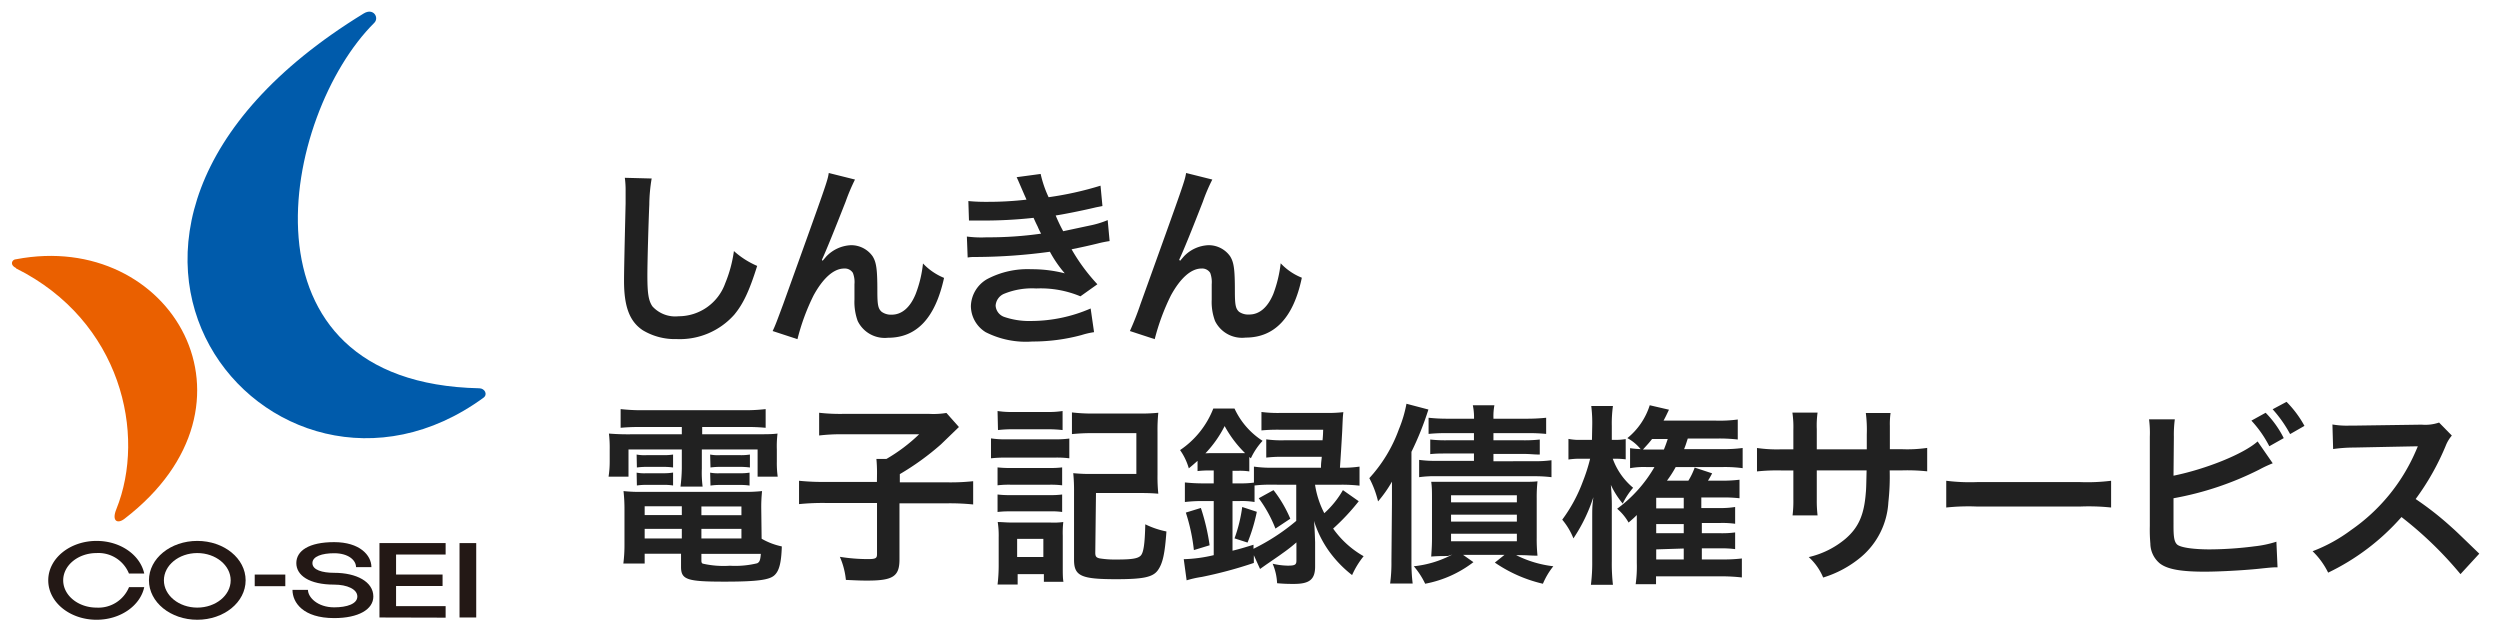 <svg id="レイヤー_1" data-name="レイヤー 1" xmlns="http://www.w3.org/2000/svg" width="286" height="72" viewBox="0 0 286 72"><defs><style>.cls-1{fill:#ea6000;}.cls-2{fill:#005bab;}.cls-3{fill:#231815;}.cls-4{fill:#212121;}</style></defs><path class="cls-1" d="M1.83,30.66c-.8-.4-.41-1,0-1,17.78-3.41,29.46,16.61,12.41,29.69-.8.62-1.49.27-.93-1.1,3.44-8.53.58-21.54-11.48-27.55"/><path class="cls-2" d="M41.61,1.54C42.71.87,43.4,2,42.83,2.6c-10.58,10.5-16.53,41.21,12,41.82.62,0,1,.7.48,1.08C31.24,63.08.44,26.73,41.61,1.54"/><rect class="cls-3" x="29.14" y="65.73" width="3.5" height="1.33"/><polygon class="cls-3" points="50.98 70.66 50.98 69.34 45.31 69.34 45.31 67.04 50.63 67.04 50.63 65.73 45.31 65.73 45.31 63.44 50.98 63.44 50.98 62.13 43.41 62.13 43.41 70.64 50.98 70.66"/><rect class="cls-3" x="52.57" y="62.13" width="1.91" height="8.51"/><path class="cls-3" d="M22.57,61.88c-3.05,0-5.53,2-5.53,4.51s2.48,4.51,5.53,4.51,5.53-2,5.53-4.51-2.48-4.51-5.53-4.51m0,7.63c-2.11,0-3.82-1.4-3.82-3.12s1.71-3.12,3.82-3.12,3.82,1.4,3.82,3.12-1.71,3.12-3.82,3.12"/><path class="cls-3" d="M11.05,69.51c-2.11,0-3.82-1.4-3.82-3.12s1.71-3.12,3.82-3.12a3.76,3.76,0,0,1,3.7,2.34H16.5c-.46-2.12-2.72-3.73-5.45-3.73-3.05,0-5.53,2-5.53,4.51S8,70.9,11.05,70.9c2.73,0,5-1.61,5.45-3.73H14.76a3.78,3.78,0,0,1-3.71,2.34"/><path class="cls-3" d="M38.23,65.53c-1.37,0-2.49-.33-2.49-1.11s1.12-1.13,2.49-1.13c1.63,0,2.5.8,2.5,1.59h1.76c0-1.37-1.35-2.86-4.26-2.86s-4.33,1-4.33,2.4,1.47,2.46,4.33,2.46c1.47,0,2.65.52,2.65,1.36s-1.18,1.24-2.65,1.24c-1.91,0-3-1.16-3-2H33.46c0,1.45,1.21,3.23,4.77,3.23,2.79,0,4.48-1,4.48-2.47,0-1.69-1.93-2.71-4.48-2.71"/><path class="cls-4" d="M74.55,20.42a19,19,0,0,0-.27,3c-.09,2-.22,6.51-.22,8.07,0,2.09.13,2.89.57,3.55a3.52,3.52,0,0,0,3,1.14,5.67,5.67,0,0,0,5.33-3.76,14.92,14.92,0,0,0,1-3.7,9.62,9.62,0,0,0,2.66,1.7C85.7,33.36,85,34.79,84,36a8.33,8.33,0,0,1-6.6,2.79,7.12,7.12,0,0,1-3.85-1c-1.52-1-2.16-2.7-2.16-5.65,0-1.15.05-3.35.18-8.87,0-.66,0-1.12,0-1.43a10.43,10.43,0,0,0-.09-1.5Z"/><path class="cls-4" d="M94.1,29.84l.42-.49a4.13,4.13,0,0,1,2.84-1.3,3,3,0,0,1,2.46,1.26c.44.7.55,1.49.55,4,0,1.59.09,2,.49,2.36A1.83,1.83,0,0,0,102,36c1.17,0,2.12-.82,2.75-2.36a13.58,13.58,0,0,0,.84-3.5A6.9,6.9,0,0,0,108,31.79c-1,4.56-3.1,6.85-6.42,6.85a3.44,3.44,0,0,1-3.46-1.92,6.4,6.4,0,0,1-.37-2.44v-.22c0-.79,0-1.32,0-1.54a2.9,2.9,0,0,0-.18-1.3,1.08,1.08,0,0,0-1-.5c-1.19,0-2.42,1.1-3.5,3.08a24.6,24.6,0,0,0-1.84,5l-2.84-.93c.31-.64.5-1.17,1.21-3.08,5.06-14.06,5.06-14.06,5.21-15l3,.75a22.46,22.46,0,0,0-1.07,2.53c-1.26,3.21-2.23,5.61-2.71,6.64Z"/><path class="cls-4" d="M110.78,23a19.83,19.83,0,0,0,2.11.09,38.49,38.49,0,0,0,4.54-.25c-.07-.17-.07-.17-.25-.57-.55-1.27-.86-2-.88-2l2.75-.37a12.81,12.81,0,0,0,.91,2.66,37.45,37.45,0,0,0,5.94-1.32l.22,2.33-.75.15c-1.48.36-3.92.84-4.6.93a17.8,17.8,0,0,0,.86,1.8l3-.64a10.63,10.63,0,0,0,2.09-.63l.22,2.4a13,13,0,0,0-1.38.28c-.9.22-1.63.38-2.16.49l-.81.17a21.49,21.49,0,0,0,2.95,4l-1.94,1.38a11.81,11.81,0,0,0-5.06-.9,8.45,8.45,0,0,0-3.7.62,1.58,1.58,0,0,0-.94,1.34,1.46,1.46,0,0,0,.94,1.28,8.79,8.79,0,0,0,3.15.48,17.12,17.12,0,0,0,6.78-1.43l.39,2.71a9,9,0,0,0-1.43.33,21.44,21.44,0,0,1-5.63.74A10.15,10.15,0,0,1,112.76,38a3.54,3.54,0,0,1-1.69-3,3.68,3.68,0,0,1,1.84-3.06A9.9,9.9,0,0,1,118,30.8a15.12,15.12,0,0,1,3.81.47,13.63,13.63,0,0,1-1.7-2.47,64.21,64.21,0,0,1-8.51.6c-.38,0-.53,0-.9.06l-.09-2.4a12.72,12.72,0,0,0,2.26.09,42.76,42.76,0,0,0,6.23-.42,7.93,7.93,0,0,1-.39-.81c-.23-.46-.29-.6-.47-1a51.93,51.93,0,0,1-5.89.31c-.93,0-1,0-1.5,0Z"/><path class="cls-4" d="M135,29.84l.42-.49a4.09,4.09,0,0,1,2.83-1.3,3,3,0,0,1,2.47,1.26c.44.7.55,1.49.55,4,0,1.59.09,2,.48,2.36a1.84,1.84,0,0,0,1.17.31c1.16,0,2.11-.82,2.75-2.36a14.45,14.45,0,0,0,.84-3.5,6.72,6.72,0,0,0,2.42,1.65c-.95,4.56-3.11,6.85-6.43,6.85A3.44,3.44,0,0,1,139,36.72a6.18,6.18,0,0,1-.38-2.44v-.22c0-.79,0-1.32,0-1.54a3.09,3.09,0,0,0-.17-1.3,1.09,1.09,0,0,0-1-.5c-1.19,0-2.42,1.1-3.5,3.08a25.24,25.24,0,0,0-1.85,5l-2.84-.93a32.78,32.78,0,0,0,1.21-3.08c5.06-14.06,5.06-14.06,5.22-15l3,.75a20,20,0,0,0-1.08,2.53c-1.25,3.21-2.22,5.61-2.71,6.64Z"/><path class="cls-4" d="M73.31,48.85a22.47,22.47,0,0,0-2.31.09V46.8a21.31,21.31,0,0,0,2.49.13H85.11a19.88,19.88,0,0,0,2.48-.13v2.14a21,21,0,0,0-2.26-.09h-5v.83h5.89c1.48,0,2.09,0,2.73-.08a11.51,11.51,0,0,0-.08,1.8v1.39a11.26,11.26,0,0,0,.1,1.74H86.67V51.42H80.29V53.6a12.62,12.62,0,0,0,.09,2.07H77.85A19.28,19.28,0,0,0,78,53.6V51.42H71.9v3.11H69.62a11.13,11.13,0,0,0,.13-1.74V51.4a13.29,13.29,0,0,0-.09-1.8,27.11,27.11,0,0,0,2.71.08H78v-.83ZM87.13,61.63a7.78,7.78,0,0,0,2.31.88c-.06,1.92-.31,2.84-.88,3.33s-1.89.7-5.65.7c-4.32,0-5-.22-5-1.7V63.35H73.75v1.12H71.31a16.49,16.49,0,0,0,.13-2.18v-4a18.84,18.84,0,0,0-.11-2.11,17,17,0,0,0,2.09.09H85a18.14,18.14,0,0,0,2.18-.09,17.41,17.41,0,0,0-.09,2.14ZM72.83,52a4.94,4.94,0,0,0,1.14.07h1.94A6.63,6.63,0,0,0,77,52v1.48a8.1,8.1,0,0,0-1.12-.07H74a8.43,8.43,0,0,0-1.14.07Zm0,2.07a4.94,4.94,0,0,0,1.14.07h1.94A6.4,6.4,0,0,0,77,54.06v1.48a6.32,6.32,0,0,0-1.12-.07H74a7.05,7.05,0,0,0-1.14.07Zm.92,3.85v1H78v-1Zm0,2.58v1.1H78v-1.1Zm6.49-1.56h4.58v-1H80.24Zm0,2.66h4.58v-1.1H80.24Zm0,2.55c0,.18.05.29.16.33a10.65,10.65,0,0,0,3.1.24,10.64,10.64,0,0,0,3.12-.28c.27-.14.36-.33.42-1.08h-6.8Zm1-12.15a4.85,4.85,0,0,0,1.14.07h2.25A6.7,6.7,0,0,0,85.79,52v1.48a8.56,8.56,0,0,0-1.12-.07H82.42a8.2,8.2,0,0,0-1.14.07Zm0,2.07a4.85,4.85,0,0,0,1.14.07h2.25a6.55,6.55,0,0,0,1.12-.07v1.48a6.47,6.47,0,0,0-1.12-.07H82.42a7.05,7.05,0,0,0-1.14.07Z"/><path class="cls-4" d="M100.33,54.17a16,16,0,0,0-.07-1.67h1.15a19.27,19.27,0,0,0,3.74-2.82H96.37a21.08,21.08,0,0,0-2.66.14v-2.6a21.23,21.23,0,0,0,2.64.13h10a8.88,8.88,0,0,0,1.92-.11l1.43,1.61-2.07,2a30.21,30.21,0,0,1-4.69,3.39v.94h5.39a24.38,24.38,0,0,0,3-.13v2.66a26.67,26.67,0,0,0-3-.13H102.9V64c0,1.94-.74,2.42-3.67,2.42-.44,0-.88,0-2.46-.08a8.72,8.72,0,0,0-.69-2.64,20.33,20.33,0,0,0,3.19.26c.91,0,1.06-.09,1.06-.57V57.54H94.41a27.57,27.57,0,0,0-3,.13V55a26.31,26.31,0,0,0,3.06.13h5.85Z"/><path class="cls-4" d="M113.37,50.15a10.53,10.53,0,0,0,1.76.11h5.44a12.34,12.34,0,0,0,1.76-.09v2.26a11.08,11.08,0,0,0-1.67-.08h-5.53a14.47,14.47,0,0,0-1.76.08Zm.75-3.13a10.39,10.39,0,0,0,1.83.11h3.78a10.33,10.33,0,0,0,1.83-.11V49.2a14,14,0,0,0-1.83-.09H116a13.58,13.58,0,0,0-1.83.09Zm0,19.85a18.31,18.31,0,0,0,.13-2.16V61.46a10.12,10.12,0,0,0-.11-1.74c.55,0,.88.06,1.71.06h4.32a8.49,8.49,0,0,0,1.47-.06,11.23,11.23,0,0,0-.06,1.58V65c0,.53,0,1.19.08,1.56h-2.24v-.88h-3v1.19Zm0-13.4a12.88,12.88,0,0,0,1.45.07h4.54a11.26,11.26,0,0,0,1.4-.07v2.05a11,11,0,0,0-1.4-.07h-4.54a11.06,11.06,0,0,0-1.45.07Zm0,3.1a10.86,10.86,0,0,0,1.45.07h4.54a9.57,9.57,0,0,0,1.4-.07v2a8.57,8.57,0,0,0-1.45-.07h-4.51a10.92,10.92,0,0,0-1.43.07Zm2.24,7.15h3V61.65h-3Zm8.94-.5c0,.44.11.57.5.66a11.23,11.23,0,0,0,1.94.13c1.74,0,2.42-.11,2.75-.44s.48-1.32.53-3.59a9.89,9.89,0,0,0,2.42.82c-.18,2.55-.42,3.67-1,4.46s-1.74,1-4.76,1c-4,0-4.81-.36-4.81-2.23V56.29a20.22,20.22,0,0,0-.09-2.16,19.58,19.58,0,0,0,2.2.09H130V49.55h-5.08c-1,0-1.63.05-2.29.11V47.18a19.14,19.14,0,0,0,2.31.13h5.32a20.11,20.11,0,0,0,2.25-.09,20.08,20.08,0,0,0-.09,2.22v4.87a19,19,0,0,0,.09,2.17c-.71-.06-1.21-.08-2.2-.08h-4.93Z"/><path class="cls-4" d="M138.3,53.82a11.45,11.45,0,0,0-1.3.07V52.72c-.42.37-.55.49-1,.86a6.87,6.87,0,0,0-1-2.09,10.17,10.17,0,0,0,3.8-4.75h2.43a8.73,8.73,0,0,0,3.21,3.69,7.66,7.66,0,0,0-1.34,2l-.18-.15v1.65a7.27,7.27,0,0,0-1.3-.07H141V55.3h.88a11.07,11.07,0,0,0,1.57-.09V53.38a13.89,13.89,0,0,0,2.11.13h5.56c0-.66.07-.88.09-1.25h-4.35a14.68,14.68,0,0,0-2,.09V50.26a12.27,12.27,0,0,0,2,.11h4.44c.05-.55.05-.62.07-1.21H146.4a19,19,0,0,0-2.09.08V47.13a14.64,14.64,0,0,0,2.2.11h5.17a15.4,15.4,0,0,0,2-.09c-.06.51-.06.51-.13,2.14-.06,1.14-.18,3.08-.26,4.22h.13a13.37,13.37,0,0,0,2.11-.13v2.18a17.83,17.83,0,0,0-2.09-.11h-3a10.48,10.48,0,0,0,1.06,3.26,10.66,10.66,0,0,0,2.13-2.64l1.81,1.27a25,25,0,0,1-2.93,3.13A10.76,10.76,0,0,0,156,63.63a9.61,9.61,0,0,0-1.32,2.16A13.28,13.28,0,0,1,152,63a12.29,12.29,0,0,1-1.68-3.41c.05.44.09,1.26.13,2.44V64.8c0,1.48-.63,2-2.42,2-.48,0-1.07,0-1.93-.08a6.37,6.37,0,0,0-.51-2.23,8.25,8.25,0,0,0,1.72.22c.81,0,1-.09,1-.57V62.05a17.87,17.87,0,0,1-1.57,1.23c-.37.27-.37.27-1.87,1.3l-.72.51-.71-1.57v.88A49.13,49.13,0,0,1,137.49,66a11.74,11.74,0,0,0-1.74.39l-.33-2.42a16.4,16.4,0,0,0,3.43-.46V57.32h-1.14a17.19,17.19,0,0,0-2.16.11V55.19a20.05,20.05,0,0,0,2.18.11h1.12V53.82Zm-1.72,9.11a21.35,21.35,0,0,0-.92-4.29l1.72-.53a24.22,24.22,0,0,1,1,4.27Zm1.77-11.09h3.27c.4,0,.53,0,.82,0a13.07,13.07,0,0,1-2.34-3.1,13,13,0,0,1-2.2,3.12Zm7.17,3.61a14.87,14.87,0,0,0-2,.09v1.89a8.84,8.84,0,0,0-1.72-.11H141V63c.84-.2,1.24-.33,2.4-.68v.46a23.81,23.81,0,0,0,4.89-3.19V55.45Zm-4.29,6.14a17,17,0,0,0,.88-3.59l1.67.55a19.61,19.61,0,0,1-1.06,3.52Zm4.46-5.52a14.37,14.37,0,0,1,1.92,3.27l-1.7,1.13A14.85,14.85,0,0,0,144,57Z"/><path class="cls-4" d="M159.24,57.61c0-.91,0-1.41,0-2.51a14.16,14.16,0,0,1-1.59,2.26,11,11,0,0,0-1-2.66,16.56,16.56,0,0,0,3.39-5.61,14.49,14.49,0,0,0,.86-2.9l2.51.66a34.48,34.48,0,0,1-1.94,4.84V64.21a19.43,19.43,0,0,0,.14,2.55h-2.58a17.84,17.84,0,0,0,.15-2.58Zm6.39,6c-.73,0-1.1,0-1.9.06.07-1,.09-1.49.09-2.13V57.12c0-.88,0-1.41-.09-2,.58,0,.86,0,1.85,0H174c1,0,1.43,0,1.89-.06a17.28,17.28,0,0,0-.09,2v4.42a18.54,18.54,0,0,0,.09,2.09c-.77,0-1.17-.06-1.85-.06h-.59a12.73,12.73,0,0,0,4.25,1.27,8.39,8.39,0,0,0-1.19,2,16.09,16.09,0,0,1-5.5-2.42l1.1-.88h-4.73l1.18.83a13,13,0,0,1-5.52,2.47,9,9,0,0,0-1.3-2,12,12,0,0,0,4.4-1.34Zm9.81-10.85a13.59,13.59,0,0,0,2.05-.11v1.94a16.12,16.12,0,0,0-2.05-.11h-11a12.78,12.78,0,0,0-2.09.11V52.61a13.53,13.53,0,0,0,2.09.11h4.18v-.84h-3.13c-.77,0-1.16,0-1.87.07V50.28a14.94,14.94,0,0,0,1.87.09h3.13v-.82h-3.19a19.23,19.23,0,0,0-2,.09V47.79a19.38,19.38,0,0,0,2.2.11h3v-.11a6.72,6.72,0,0,0-.14-1.43h2.47a6.64,6.64,0,0,0-.11,1.43v.11h3.74a21.13,21.13,0,0,0,2.29-.11v1.85a19.87,19.87,0,0,0-2.12-.09h-3.91v.82h3.43a15.17,15.17,0,0,0,1.87-.09V52c-.7,0-1.06-.07-1.85-.07h-3.45v.84ZM166,57.47h7.53v-.81H166Zm0,2.2h7.53v-.79H166Zm0,2.25h7.53v-.86H166Z"/><path class="cls-4" d="M182.15,48.74a15.89,15.89,0,0,0-.11-2.29h2.48a14.44,14.44,0,0,0-.13,2.27v1.6h.24a7,7,0,0,0,1.35-.09v2.32a8.36,8.36,0,0,0-1.17-.07h-.31a7.73,7.73,0,0,0,2.33,3.32,8.27,8.27,0,0,0-1.19,1.81,9.87,9.87,0,0,1-1.36-2.14,25.79,25.79,0,0,1,.11,3v5.72a21.81,21.81,0,0,0,.13,2.71H182a19.82,19.82,0,0,0,.15-2.71V59.61c0-1.63,0-1.63.13-2.73A18.79,18.79,0,0,1,180,61.59a7.83,7.83,0,0,0-1.28-2.14,17.5,17.5,0,0,0,2.36-4.37,19.82,19.82,0,0,0,.83-2.6h-1a8.43,8.43,0,0,0-1.48.09V50.21a6.38,6.38,0,0,0,1.48.11h1.21Zm6.2,4.69a8.93,8.93,0,0,0-1.87.13V51.27a10.44,10.44,0,0,0,1.21.11,5.13,5.13,0,0,0-1.52-1.26,7.87,7.87,0,0,0,2.56-3.76l2.2.51c-.27.57-.36.77-.62,1.25h6a15.15,15.15,0,0,0,2.49-.13v2.29a18.52,18.52,0,0,0-2.51-.11h-3.21c-.26.81-.26.81-.42,1.21H197a16.63,16.63,0,0,0,2.36-.13v2.31a14.87,14.87,0,0,0-2.27-.13h-5.39a12.51,12.51,0,0,1-1,1.56h2.45a7.66,7.66,0,0,0,.72-1.5l2,.66c-.24.46-.33.6-.48.84H197a16.39,16.39,0,0,0,2-.11V57a16.35,16.35,0,0,0-2-.09h-2.37v1.21h2.09A10.13,10.13,0,0,0,198.5,58v1.92a10.66,10.66,0,0,0-1.72-.09h-2.09V61h2.09a11.15,11.15,0,0,0,1.72-.09v1.91a12,12,0,0,0-1.72-.09h-2.09V64h2.16a18.73,18.73,0,0,0,2.42-.11v2.17a21.84,21.84,0,0,0-2.45-.13h-7.37v.9h-2.33a14.49,14.49,0,0,0,.13-2.44V60c0-.36,0-.73,0-1.08-.3.31-.46.44-.94.86A5.77,5.77,0,0,0,185,58.2a15.51,15.51,0,0,0,4.27-4.77Zm2-2c.18-.46.22-.55.44-1.21H189c-.35.44-.35.44-1.05,1.21h2.35Zm2.27,5.52h-3.15v1.21h3.15Zm0,3h-3.15V61h3.15Zm-3.15,2.9V64h3.15V62.75Z"/><path class="cls-4" d="M213.56,51.4l0-1v-.7a15,15,0,0,0-.11-2.45h2.83a9,9,0,0,0-.08,1.48c0,1.34,0,1.34,0,2.66h1.41a15.85,15.85,0,0,0,2.86-.15v2.68a21.91,21.91,0,0,0-2.81-.11h-1.48a26.22,26.22,0,0,1-.15,3.63,8.84,8.84,0,0,1-3.17,6.32,12.38,12.38,0,0,1-4.29,2.31,6.52,6.52,0,0,0-1.65-2.34,10,10,0,0,0,4.2-2.09c1.5-1.29,2.14-2.75,2.33-5.28.05-.5.05-1,.09-2.55h-5.7v3.3a14.48,14.48,0,0,0,.09,1.85h-2.86a13.72,13.72,0,0,0,.09-1.89V53.82h-1.34a22,22,0,0,0-2.82.11V51.25a15.92,15.92,0,0,0,2.86.15h1.3V49.2a11.55,11.55,0,0,0-.11-2h2.88a10.77,10.77,0,0,0-.09,1.89V51.4Z"/><path class="cls-4" d="M222.65,55a21.94,21.94,0,0,0,3.56.15h11.73a22.09,22.09,0,0,0,3.57-.15v3.06a24.25,24.25,0,0,0-3.59-.11H226.23a24.08,24.08,0,0,0-3.58.11Z"/><path class="cls-4" d="M248.65,54.42c3.68-.75,8-2.47,9.62-3.92L260,53a14.45,14.45,0,0,0-1.54.72A35.68,35.68,0,0,1,248.65,57v2.84a.15.15,0,0,1,0,.06v.29c0,1.27.09,1.78.4,2.09s1.63.57,3.76.57a41.39,41.39,0,0,0,5.1-.35,12.55,12.55,0,0,0,2.51-.53l.13,2.93c-.43,0-.59,0-2.17.17-1.76.18-4.51.33-6.16.33-2.75,0-4.27-.28-5.13-.94A3,3,0,0,1,246,62.18a18.16,18.16,0,0,1-.06-2l0-10.21a11.77,11.77,0,0,0-.09-2h2.95a13.34,13.34,0,0,0-.11,2Zm10.54-7.2a11.39,11.39,0,0,1,2.07,2.9l-1.65.93a13,13,0,0,0-2.05-2.93Zm2.8,2.44a14.47,14.47,0,0,0-2-2.84l1.59-.85a12.1,12.1,0,0,1,2.05,2.75Z"/><path class="cls-4" d="M281.48,65.68a42.66,42.66,0,0,0-6.75-6.53,26.35,26.35,0,0,1-8.39,6.36,8.75,8.75,0,0,0-1.78-2.45,18.1,18.1,0,0,0,4.4-2.42,21.2,21.2,0,0,0,7.39-9l.25-.58c-.36,0-.36,0-7.29.14a17.26,17.26,0,0,0-2.4.17l-.08-2.81a9.56,9.56,0,0,0,1.93.13h.53l7.74-.11a4.87,4.87,0,0,0,2-.24l1.46,1.49a4.11,4.11,0,0,0-.71,1.19,28.86,28.86,0,0,1-3.43,6.07,35.8,35.8,0,0,1,4.07,3.19c.55.49.55.49,3.21,3.06Z"/></svg>